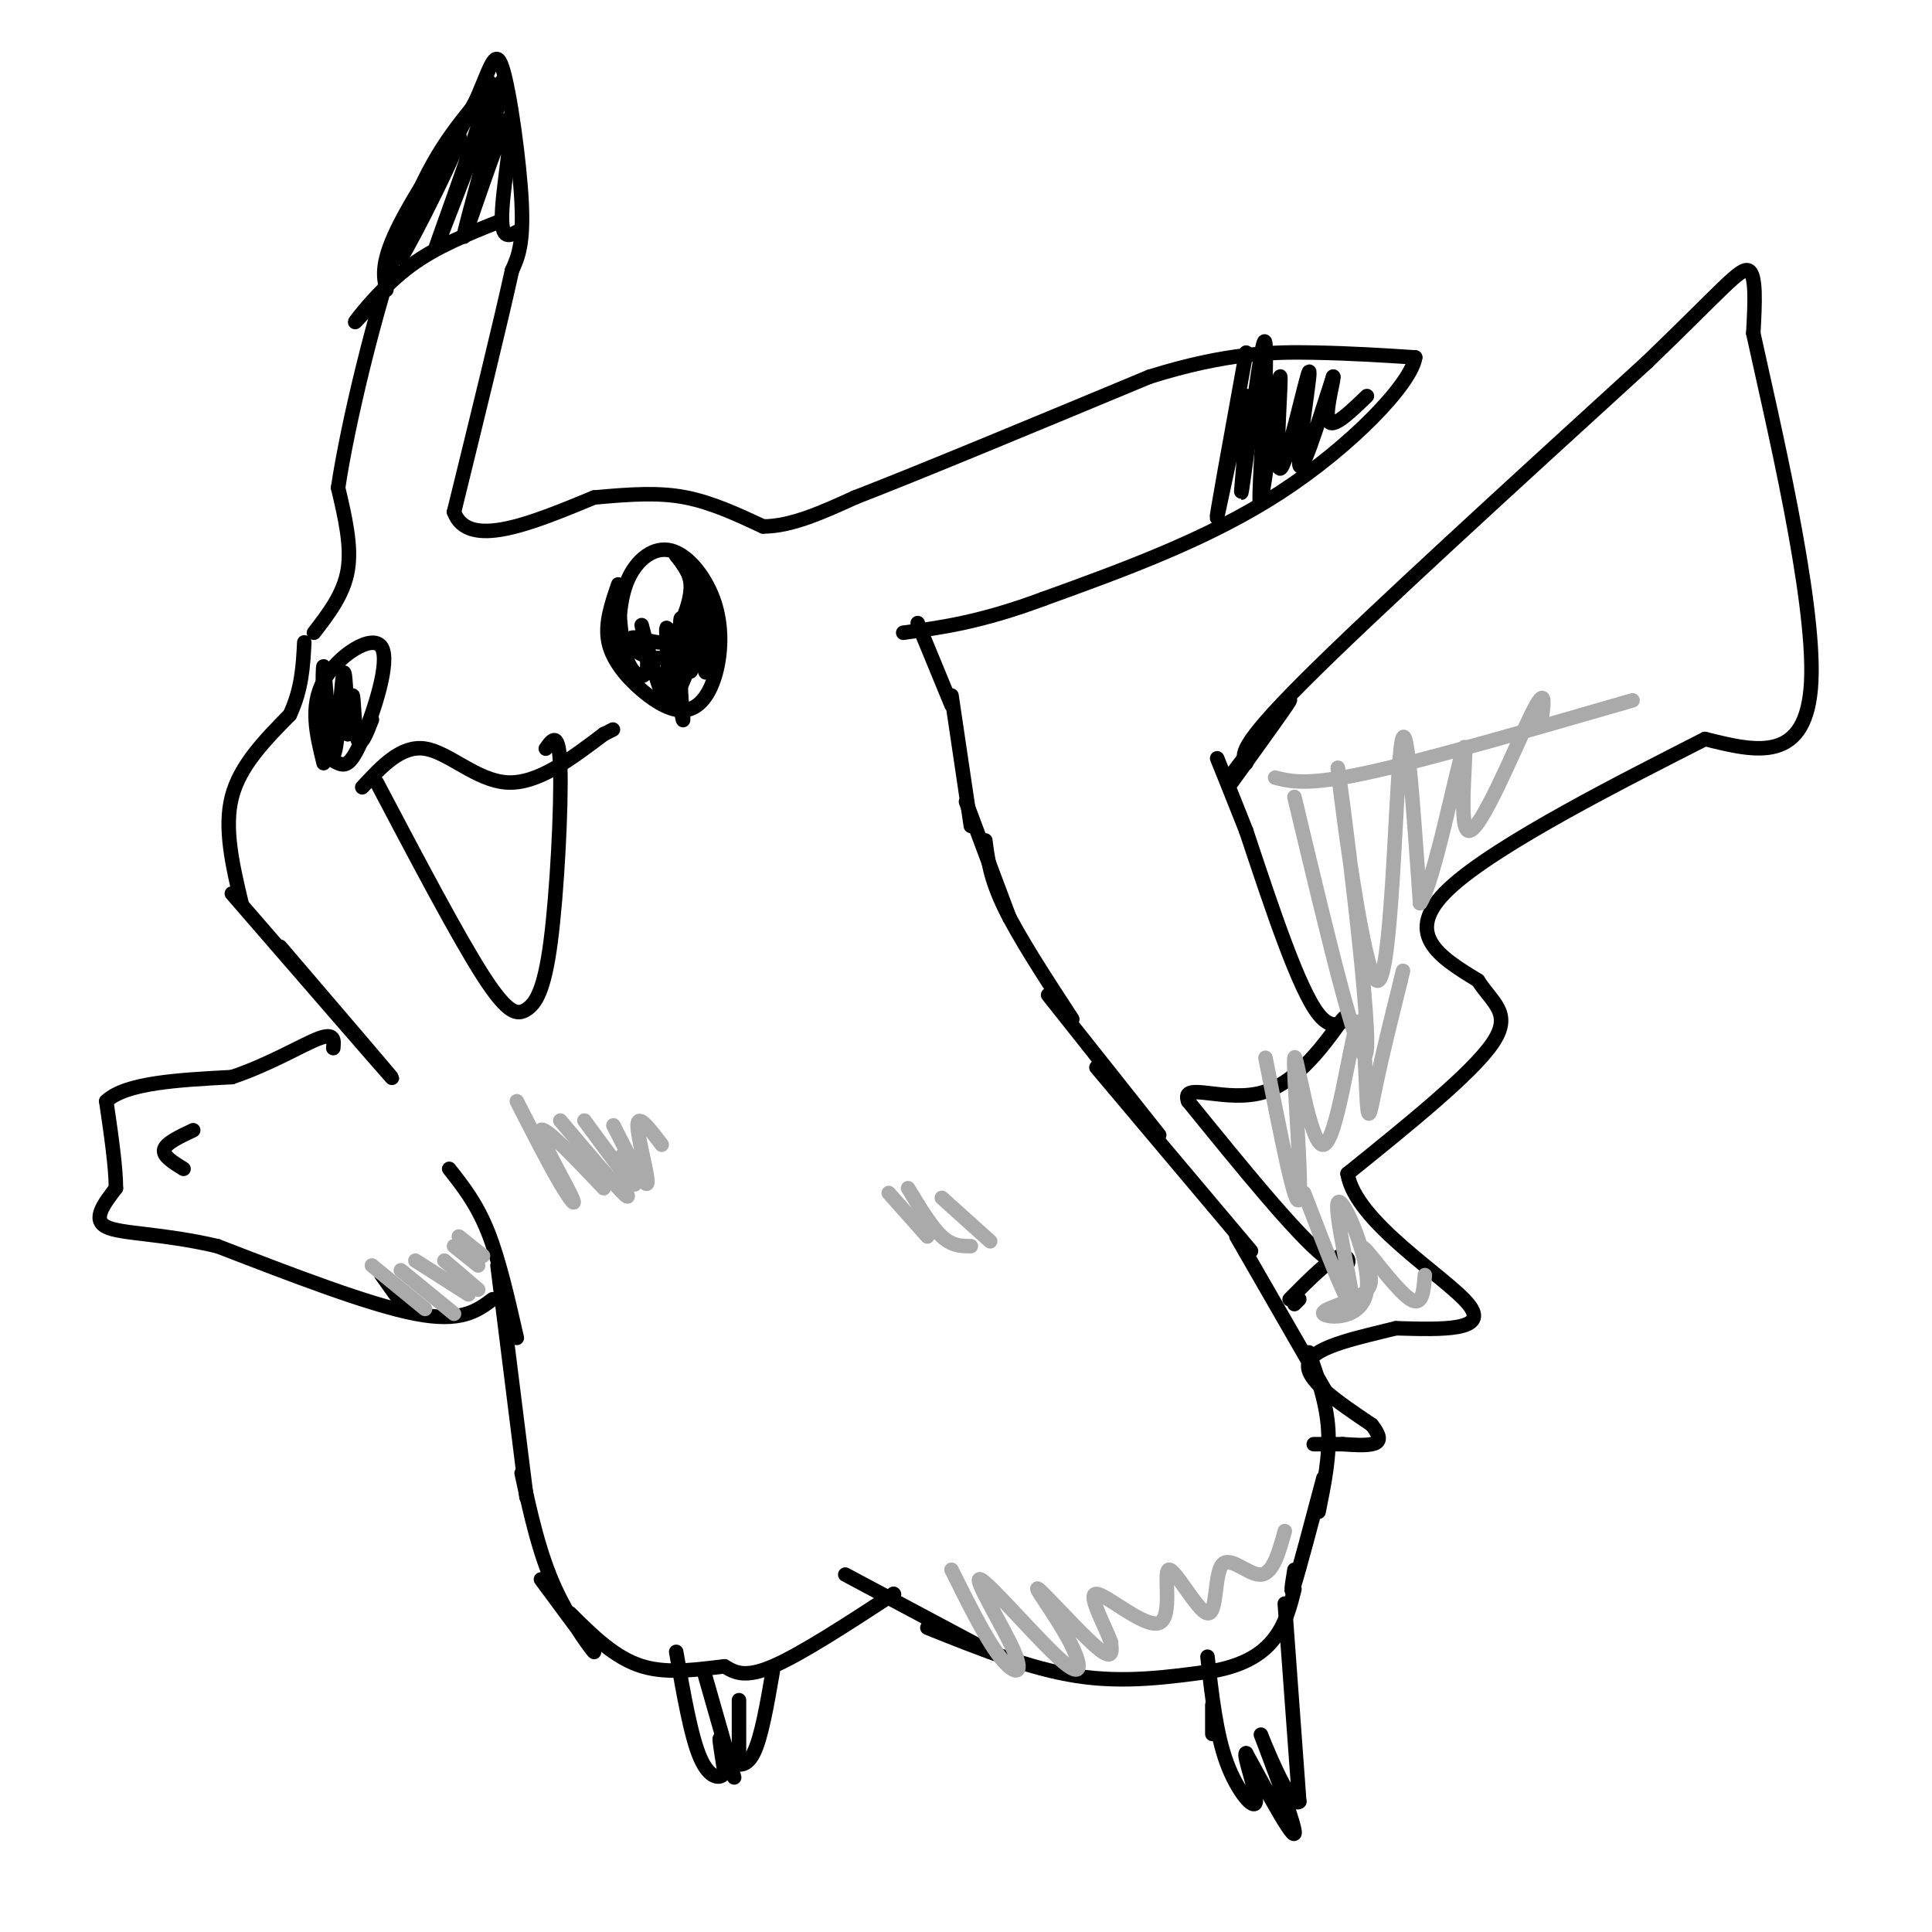 <svg viewBox='0 0 400 400' version='1.1' xmlns='http://www.w3.org/2000/svg' xmlns:xlink='http://www.w3.org/1999/xlink'><g fill='none' stroke='#000000' stroke-width='3' stroke-linecap='round' stroke-linejoin='round'><path d='M197,144c0.000,0.000 4.000,27.000 4,27'/><path d='M200,166c0.000,0.000 9.000,24.000 9,24'/><path d='M204,174c0.500,3.917 1.000,7.833 4,14c3.000,6.167 8.500,14.583 14,23'/><path d='M217,206c0.000,0.000 23.000,29.000 23,29'/><path d='M227,221c0.000,0.000 32.000,38.000 32,38'/><path d='M256,256c0.000,0.000 19.000,33.000 19,33'/><path d='M271,280c1.833,5.250 3.667,10.500 4,16c0.333,5.500 -0.833,11.250 -2,17'/><path d='M274,306c-2.500,9.417 -5.000,18.833 -6,22c-1.000,3.167 -0.500,0.083 0,-3'/><path d='M175,326c0.000,0.000 30.000,16.000 30,16'/><path d='M192,337c10.583,4.250 21.167,8.500 31,10c9.833,1.500 18.917,0.250 28,-1'/><path d='M251,346c7.067,-1.267 10.733,-3.933 13,-7c2.267,-3.067 3.133,-6.533 4,-10'/><path d='M185,330c0.000,0.000 0.100,0.100 0.1,0.1'/><path d='M185,330c-9.583,6.250 -19.167,12.500 -25,15c-5.833,2.500 -7.917,1.250 -10,0'/><path d='M150,345c-4.667,0.489 -11.333,1.711 -17,0c-5.667,-1.711 -10.333,-6.356 -15,-11'/><path d='M112,327c5.378,7.244 10.756,14.489 11,15c0.244,0.511 -4.644,-5.711 -8,-13c-3.356,-7.289 -5.178,-15.644 -7,-24'/><path d='M109,310c0.000,0.000 -6.000,-48.000 -6,-48'/><path d='M93,242c2.833,3.583 5.667,7.167 8,13c2.333,5.833 4.167,13.917 6,22'/><path d='M58,196c12.333,14.417 24.667,28.833 23,27c-1.667,-1.833 -17.333,-19.917 -33,-38'/><path d='M50,187c-1.833,-7.750 -3.667,-15.500 -2,-22c1.667,-6.500 6.833,-11.750 12,-17'/><path d='M60,148c2.500,-5.333 2.750,-10.167 3,-15'/><path d='M197,146c0.000,0.000 -7.000,-17.000 -7,-17'/><path d='M65,131c3.083,-4.000 6.167,-8.000 7,-13c0.833,-5.000 -0.583,-11.000 -2,-17'/><path d='M70,101c1.911,-13.000 7.689,-37.000 13,-52c5.311,-15.000 10.156,-21.000 15,-27'/><path d='M98,22c3.417,-7.488 4.458,-12.708 6,-8c1.542,4.708 3.583,19.345 4,28c0.417,8.655 -0.792,11.327 -2,14'/><path d='M106,56c-2.333,10.667 -7.167,30.333 -12,50'/><path d='M94,106c2.833,7.833 15.917,2.417 29,-3'/><path d='M123,103c8.022,-0.733 13.578,-1.067 19,0c5.422,1.067 10.711,3.533 16,6'/><path d='M158,109c5.833,0.000 12.417,-3.000 19,-6'/><path d='M177,103c13.333,-5.167 37.167,-15.083 61,-25'/><path d='M238,78c16.111,-5.044 25.889,-5.156 34,-5c8.111,0.156 14.556,0.578 21,1'/><path d='M293,74c-0.778,5.400 -13.222,18.400 -28,28c-14.778,9.600 -31.889,15.800 -49,22'/><path d='M216,124c-13.000,4.833 -21.000,5.917 -29,7'/><path d='M258,158c-0.917,-1.583 -1.833,-3.167 12,-17c13.833,-13.833 42.417,-39.917 71,-66'/><path d='M341,75c15.667,-15.067 19.333,-19.733 21,-19c1.667,0.733 1.333,6.867 1,13'/><path d='M363,69c3.800,17.489 12.800,54.711 12,72c-0.800,17.289 -11.400,14.644 -22,12'/><path d='M353,153c-15.467,7.911 -43.133,21.689 -53,31c-9.867,9.311 -1.933,14.156 6,19'/><path d='M306,203c2.933,4.644 7.267,6.756 3,13c-4.267,6.244 -17.133,16.622 -30,27'/><path d='M279,243c1.556,9.978 20.444,21.422 25,27c4.556,5.578 -5.222,5.289 -15,5'/><path d='M289,275c-6.911,1.756 -16.689,3.644 -18,7c-1.311,3.356 5.844,8.178 13,13'/><path d='M284,295c2.289,2.911 1.511,3.689 0,4c-1.511,0.311 -3.756,0.156 -6,0'/><path d='M278,299c-2.000,0.000 -4.000,0.000 -6,0'/><path d='M268,270c0.000,0.000 1.000,-1.000 1,-1'/><path d='M267,269c4.467,-4.511 8.933,-9.022 11,-9c2.067,0.022 1.733,4.578 -4,0c-5.733,-4.578 -16.867,-18.289 -28,-32'/><path d='M246,228c-1.710,-4.389 8.016,0.638 16,-2c7.984,-2.638 14.226,-12.941 16,-15c1.774,-2.059 -0.922,4.126 -5,-1c-4.078,-5.126 -9.539,-21.563 -15,-38'/><path d='M258,172c-3.500,-8.833 -4.750,-11.917 -6,-15'/><path d='M255,162c6.400,-8.867 12.800,-17.733 12,-17c-0.800,0.733 -8.800,11.067 -11,14c-2.200,2.933 1.400,-1.533 5,-6'/><path d='M266,332c0.000,0.000 3.000,41.000 3,41'/><path d='M269,373c-1.881,1.798 -8.083,-14.208 -8,-14c0.083,0.208 6.452,16.631 7,20c0.548,3.369 -4.726,-6.315 -10,-16'/><path d='M258,363c-0.786,0.000 2.250,8.000 2,10c-0.250,2.000 -3.786,-2.000 -6,-8c-2.214,-6.000 -3.107,-14.000 -4,-22'/><path d='M251,359c0.000,0.000 0.000,-6.000 0,-6'/><path d='M160,346c-1.190,6.911 -2.381,13.821 -4,17c-1.619,3.179 -3.667,2.625 -5,1c-1.333,-1.625 -1.952,-4.321 -2,-4c-0.048,0.321 0.476,3.661 1,7'/><path d='M150,367c-0.733,1.400 -3.067,1.400 -5,-3c-1.933,-4.400 -3.467,-13.200 -5,-22'/><path d='M152,368c0.000,0.000 -6.000,-21.000 -6,-21'/><path d='M153,364c0.000,0.000 0.000,-12.000 0,-12'/><path d='M102,269c-3.250,2.417 -6.500,4.833 -16,3c-9.500,-1.833 -25.250,-7.917 -41,-14'/><path d='M45,258c-11.578,-2.711 -20.022,-2.489 -23,-4c-2.978,-1.511 -0.489,-4.756 2,-8'/><path d='M24,246c0.000,-4.333 -1.000,-11.167 -2,-18'/><path d='M22,228c4.000,-3.833 15.000,-4.417 26,-5'/><path d='M48,223c7.911,-2.644 14.689,-6.756 18,-8c3.311,-1.244 3.156,0.378 3,2'/><path d='M38,242c-2.167,-1.333 -4.333,-2.667 -4,-4c0.333,-1.333 3.167,-2.667 6,-4'/><path d='M79,264c0.000,0.000 5.000,7.000 5,7'/></g>
<g fill='none' stroke='#AAAAAA' stroke-width='3' stroke-linecap='round' stroke-linejoin='round'><path d='M77,262c0.000,0.000 11.000,9.000 11,9'/><path d='M83,263c0.000,0.000 11.000,9.000 11,9'/><path d='M86,261c0.000,0.000 11.000,7.000 11,7'/><path d='M92,261c0.000,0.000 7.000,6.000 7,6'/><path d='M94,258c0.000,0.000 5.000,4.000 5,4'/><path d='M95,256c0.000,0.000 5.000,4.000 5,4'/><path d='M107,228c3.321,6.500 6.643,13.000 9,17c2.357,4.000 3.750,5.500 2,2c-1.750,-3.500 -6.643,-12.000 -6,-13c0.643,-1.000 6.821,5.500 13,12'/><path d='M116,232c5.500,6.500 11.000,13.000 13,15c2.000,2.000 0.500,-0.500 -1,-3'/><path d='M121,232c4.333,5.917 8.667,11.833 10,13c1.333,1.167 -0.333,-2.417 -2,-6'/><path d='M127,233c3.289,6.489 6.578,12.978 7,12c0.422,-0.978 -2.022,-9.422 -2,-12c0.022,-2.578 2.511,0.711 5,4'/><path d='M184,247c0.000,0.000 8.000,9.000 8,9'/><path d='M188,246c2.417,4.000 4.833,8.000 7,10c2.167,2.000 4.083,2.000 6,2'/><path d='M195,248c0.000,0.000 10.000,9.000 10,9'/><path d='M264,161c3.333,0.833 6.667,1.667 19,-1c12.333,-2.667 33.667,-8.833 55,-15'/><path d='M268,165c7.228,30.313 14.456,60.625 15,52c0.544,-8.625 -5.596,-56.188 -6,-58c-0.404,-1.812 4.930,42.128 8,44c3.070,1.872 3.877,-38.322 5,-48c1.123,-9.678 2.561,11.161 4,32'/><path d='M294,187c2.797,-3.716 7.791,-29.006 9,-32c1.209,-2.994 -1.367,16.309 1,17c2.367,0.691 9.676,-17.231 13,-24c3.324,-6.769 2.662,-2.384 2,2'/><path d='M262,219c3.201,16.325 6.401,32.650 7,29c0.599,-3.650 -1.405,-27.276 -1,-29c0.405,-1.724 3.219,18.455 6,18c2.781,-0.455 5.529,-21.545 7,-25c1.471,-3.455 1.665,10.724 2,16c0.335,5.276 0.810,1.650 2,-4c1.190,-5.650 3.095,-13.325 5,-21'/><path d='M290,203c0.833,-3.500 0.417,-1.750 0,0'/><path d='M270,247c4.838,12.599 9.676,25.197 10,23c0.324,-2.197 -3.866,-19.191 -3,-21c0.866,-1.809 6.789,11.567 6,18c-0.789,6.433 -8.289,5.924 -9,5c-0.711,-0.924 5.368,-2.264 8,-4c2.632,-1.736 1.816,-3.868 1,-6'/><path d='M283,262c-0.345,-2.262 -1.708,-4.917 0,-3c1.708,1.917 6.488,8.405 9,10c2.512,1.595 2.756,-1.702 3,-5'/><path d='M197,325c3.544,7.124 7.087,14.249 10,18c2.913,3.751 5.195,4.130 3,-1c-2.195,-5.130 -8.868,-15.767 -7,-15c1.868,0.767 12.277,12.938 17,17c4.723,4.062 3.761,0.017 1,-5c-2.761,-5.017 -7.320,-11.005 -6,-10c1.320,1.005 8.520,9.001 12,12c3.480,2.999 3.240,0.999 3,-1'/><path d='M230,340c-1.005,-3.015 -5.019,-10.052 -3,-10c2.019,0.052 10.069,7.191 13,6c2.931,-1.191 0.741,-10.714 2,-11c1.259,-0.286 5.966,8.666 8,9c2.034,0.334 1.394,-7.948 3,-10c1.606,-2.052 5.459,2.128 8,2c2.541,-0.128 3.771,-4.564 5,-9'/></g>
<g fill='none' stroke='#000000' stroke-width='3' stroke-linecap='round' stroke-linejoin='round'><path d='M258,73c-3.276,18.038 -6.552,36.077 -6,34c0.552,-2.077 4.931,-24.268 6,-25c1.069,-0.732 -1.174,19.995 -1,20c0.174,0.005 2.764,-20.713 4,-28c1.236,-7.287 1.118,-1.144 1,5'/><path d='M262,79c-0.345,8.436 -1.706,27.025 -1,25c0.706,-2.025 3.479,-24.664 4,-26c0.521,-1.336 -1.211,18.632 0,19c1.211,0.368 5.364,-18.862 6,-20c0.636,-1.138 -2.247,15.818 -2,19c0.247,3.182 3.623,-7.409 7,-18'/><path d='M276,78c0.511,-0.578 -1.711,6.978 -1,9c0.711,2.022 4.356,-1.489 8,-5'/><path d='M76,64c-1.667,1.867 -3.333,3.733 -2,2c1.333,-1.733 5.667,-7.067 11,-11c5.333,-3.933 11.667,-6.467 18,-9'/><path d='M80,60c-0.625,-2.897 -1.250,-5.793 3,-14c4.250,-8.207 13.376,-21.724 12,-17c-1.376,4.724 -13.256,27.689 -12,24c1.256,-3.689 15.646,-34.032 18,-36c2.354,-1.968 -7.327,24.438 -10,32c-2.673,7.562 1.664,-3.719 6,-15'/><path d='M97,34c3.152,-8.288 8.032,-21.508 7,-16c-1.032,5.508 -7.978,29.744 -8,31c-0.022,1.256 6.879,-20.470 9,-24c2.121,-3.530 -0.537,11.134 -1,18c-0.463,6.866 1.268,5.933 3,5'/><path d='M128,121c-1.410,4.092 -2.820,8.184 -2,12c0.820,3.816 3.869,7.357 7,10c3.131,2.643 6.345,4.387 9,4c2.655,-0.387 4.750,-2.905 6,-7c1.250,-4.095 1.655,-9.768 0,-15c-1.655,-5.232 -5.369,-10.024 -9,-11c-3.631,-0.976 -7.180,1.864 -9,6c-1.820,4.136 -1.910,9.568 -2,15'/><path d='M128,123c0.320,5.396 0.639,10.793 2,14c1.361,3.207 3.763,4.225 4,1c0.237,-3.225 -1.691,-10.693 -1,-8c0.691,2.693 4.000,15.547 5,15c1.000,-0.547 -0.308,-14.493 0,-15c0.308,-0.507 2.231,12.427 3,17c0.769,4.573 0.385,0.787 0,-3'/><path d='M141,144c-0.113,-5.056 -0.395,-16.197 0,-16c0.395,0.197 1.467,11.733 2,11c0.533,-0.733 0.528,-13.736 1,-14c0.472,-0.264 1.421,12.210 2,14c0.579,1.790 0.790,-7.105 1,-16'/><path d='M147,123c-0.697,-0.100 -2.938,7.649 -6,11c-3.062,3.351 -6.944,2.302 -9,1c-2.056,-1.302 -2.286,-2.857 -1,-3c1.286,-0.143 4.087,1.127 6,1c1.913,-0.127 2.938,-1.649 4,-4c1.062,-2.351 2.161,-5.529 2,-8c-0.161,-2.471 -1.580,-4.236 -3,-6'/><path d='M140,115c0.822,0.800 4.378,5.800 5,11c0.622,5.200 -1.689,10.600 -4,16'/><path d='M67,142c-0.782,4.093 -1.564,8.186 -1,11c0.564,2.814 2.474,4.348 4,5c1.526,0.652 2.667,0.422 5,-5c2.333,-5.422 5.859,-16.037 4,-19c-1.859,-2.963 -9.103,1.725 -12,7c-2.897,5.275 -1.449,11.138 0,17'/><path d='M67,145c0.046,6.844 0.093,13.687 0,10c-0.093,-3.687 -0.324,-17.906 0,-17c0.324,0.906 1.203,16.936 2,18c0.797,1.064 1.514,-12.839 2,-16c0.486,-3.161 0.743,4.419 1,12'/><path d='M72,152c0.357,-0.536 0.750,-7.875 1,-8c0.250,-0.125 0.357,6.964 1,9c0.643,2.036 1.821,-0.982 3,-4'/><path d='M75,163c4.044,-4.378 8.089,-8.756 13,-8c4.911,0.756 10.689,6.644 17,7c6.311,0.356 13.156,-4.822 20,-10'/><path d='M125,152c3.333,-1.667 1.667,-0.833 0,0'/><path d='M78,162c8.410,15.970 16.820,31.939 22,40c5.180,8.061 7.131,8.212 9,7c1.869,-1.212 3.657,-3.788 5,-14c1.343,-10.212 2.241,-28.061 2,-36c-0.241,-7.939 -1.620,-5.970 -3,-4'/></g>
</svg>
